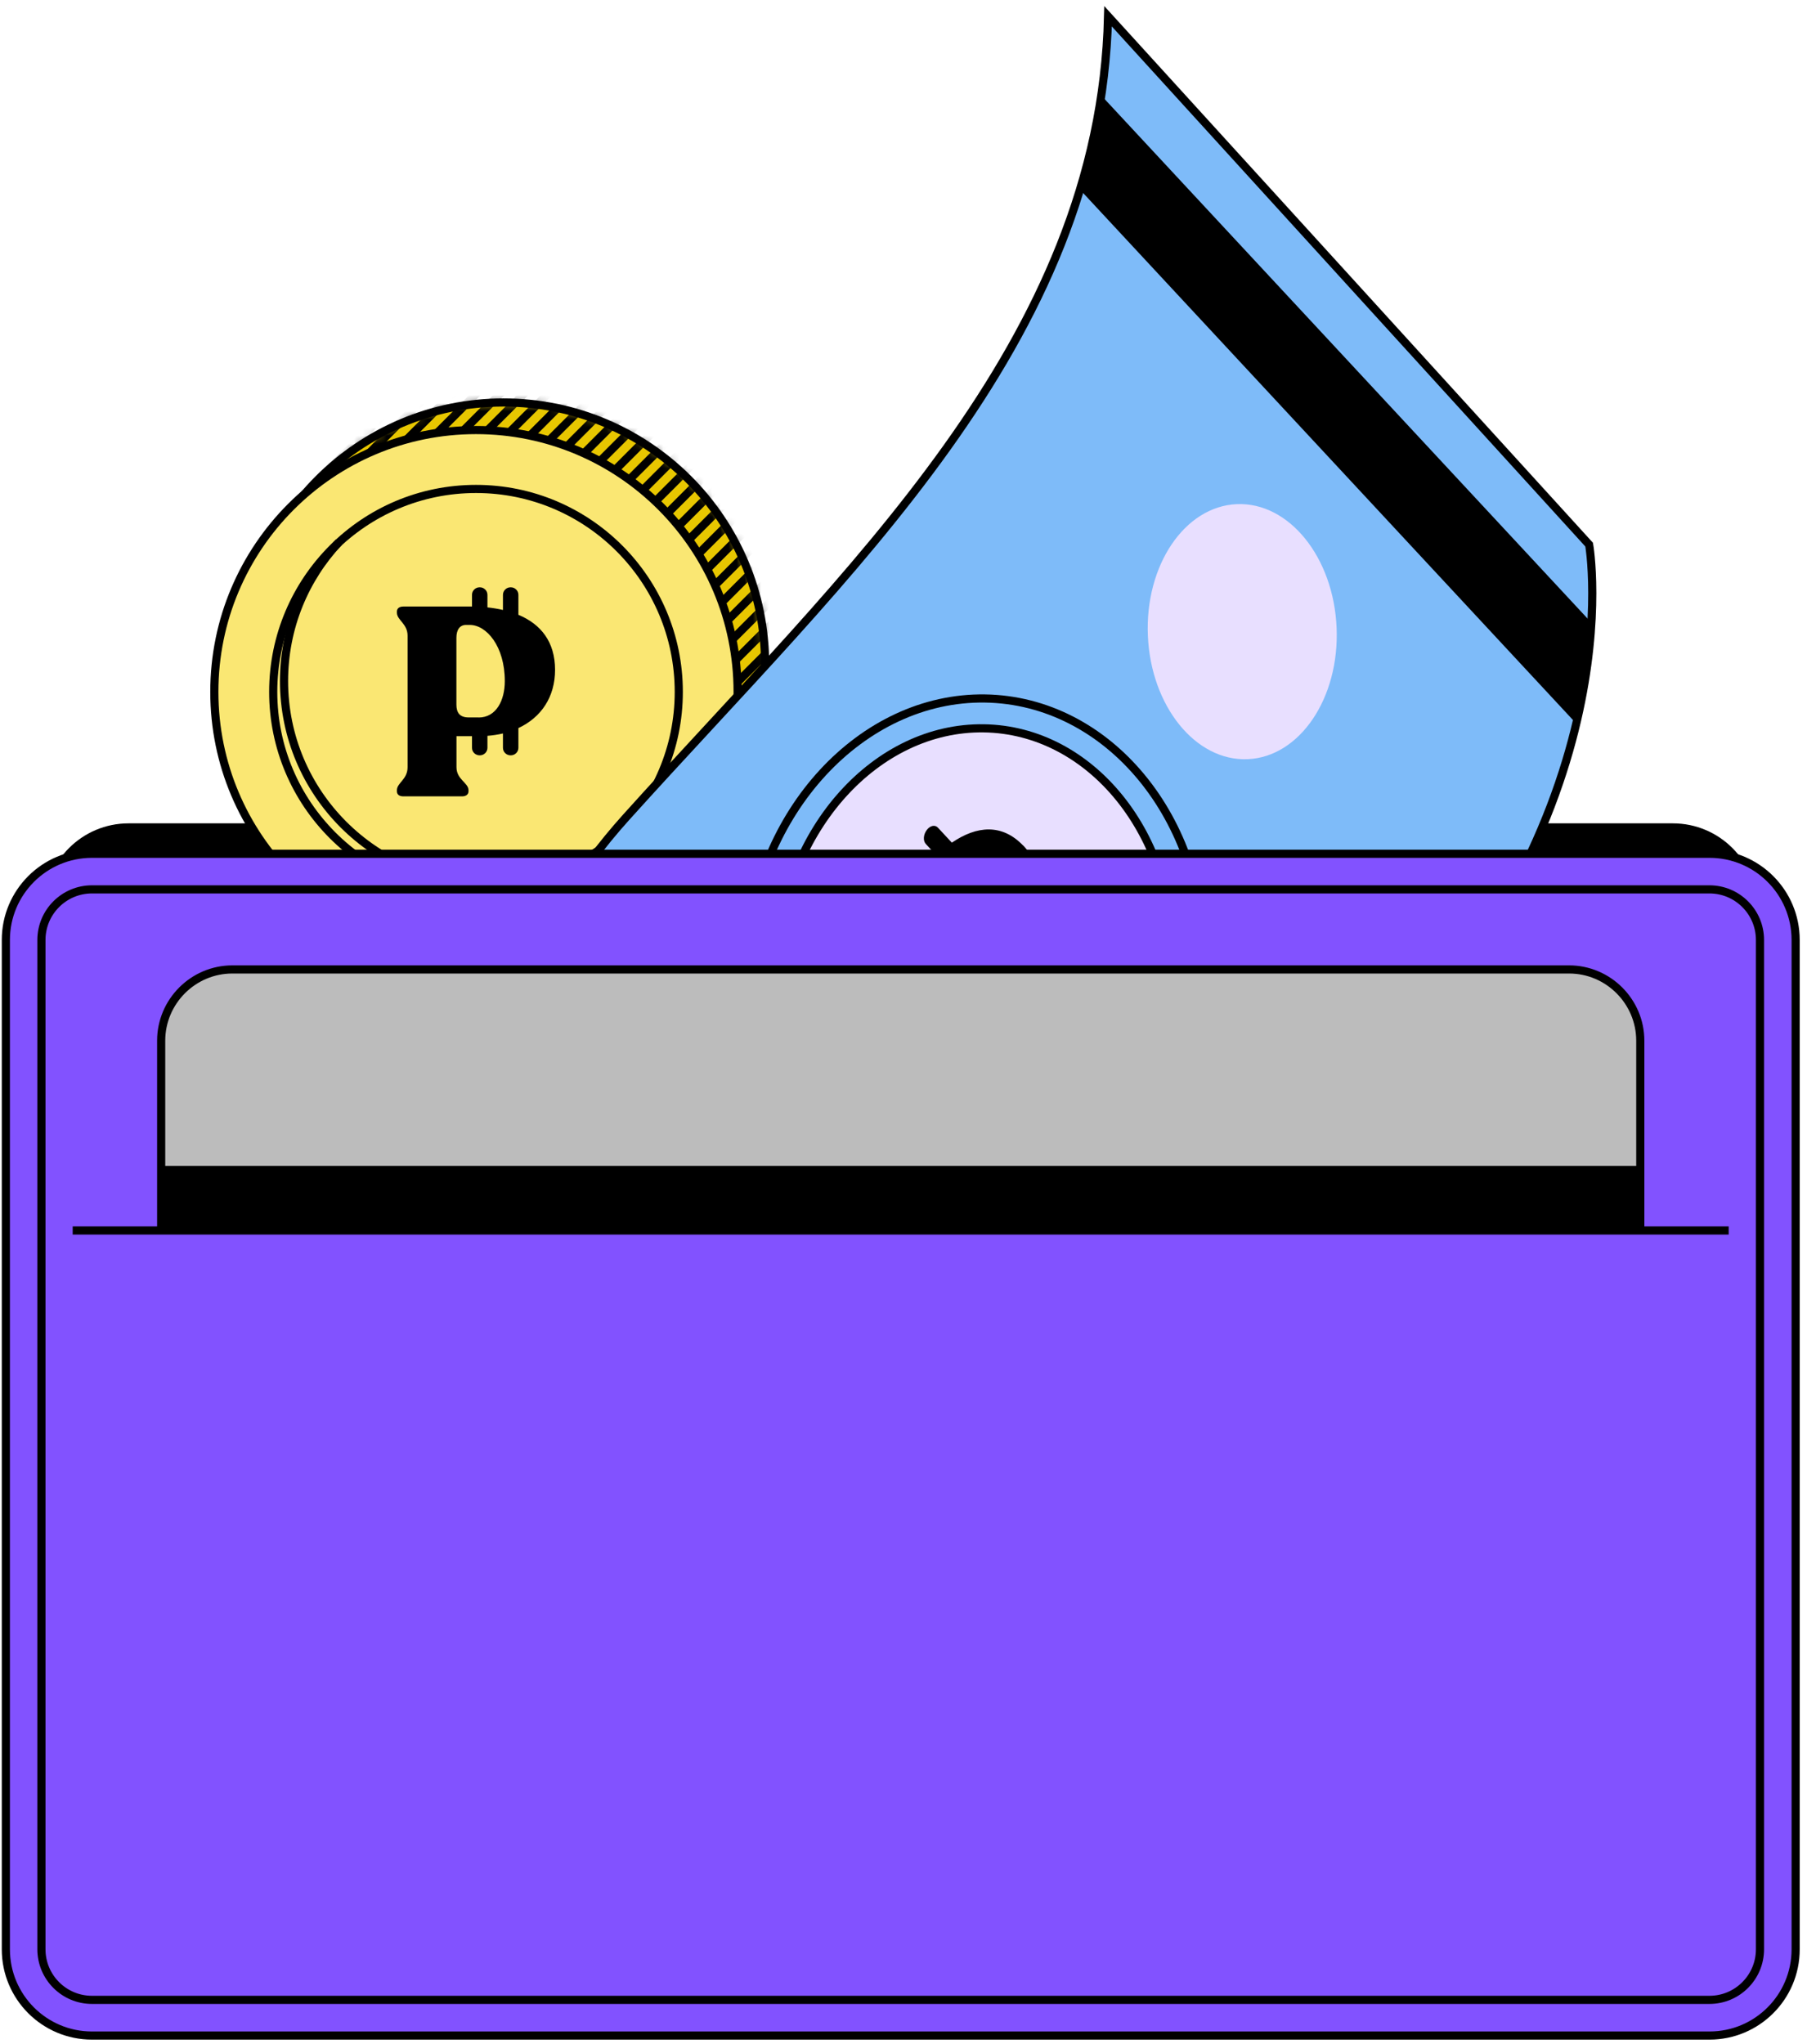 <svg width="222" height="251" viewBox="0 0 222 251" fill="none" xmlns="http://www.w3.org/2000/svg">
<path d="M15.799 246.265L205.518 246.265C211.236 246.265 215.871 241.628 215.871 235.908L215.871 111.48C215.871 105.759 211.236 101.122 205.518 101.122L15.799 101.122C10.081 101.122 5.446 105.759 5.446 111.48L5.446 235.908C5.446 241.628 10.081 246.265 15.799 246.265Z" fill="black"/>
<path d="M61.851 113.745C79.604 113.745 93.996 99.348 93.996 81.588C93.996 63.829 79.604 49.431 61.851 49.431C44.099 49.431 29.707 63.829 29.707 81.588C29.707 99.348 44.099 113.745 61.851 113.745Z" fill="#E8C700" stroke="black" stroke-miterlimit="10"/>
<mask id="mask0_3740_23441" style="mask-type:alpha" maskUnits="userSpaceOnUse" x="29" y="49" width="65" height="65">
<path d="M61.851 113.745C79.604 113.745 93.996 99.348 93.996 81.588C93.996 63.829 79.604 49.431 61.851 49.431C44.099 49.431 29.707 63.829 29.707 81.588C29.707 99.348 44.099 113.745 61.851 113.745Z" fill="white"/>
</mask>
<g mask="url(#mask0_3740_23441)">
<path d="M114.646 74.406L54.047 135.037" stroke="black" stroke-miterlimit="10"/>
<path d="M113.177 72.946L52.578 133.567" stroke="black" stroke-miterlimit="10"/>
<path d="M111.708 71.476L51.109 132.098" stroke="black" stroke-miterlimit="10"/>
<path d="M110.239 70.006L49.641 130.628" stroke="black" stroke-miterlimit="10"/>
<path d="M108.775 68.537L48.168 129.159" stroke="black" stroke-miterlimit="10"/>
<path d="M107.31 67.067L46.711 127.698" stroke="black" stroke-miterlimit="10"/>
<path d="M105.837 65.606L45.238 126.228" stroke="black" stroke-miterlimit="10"/>
<path d="M104.372 64.137L43.773 124.759" stroke="black" stroke-miterlimit="10"/>
<path d="M102.912 62.667L42.305 123.289" stroke="black" stroke-miterlimit="10"/>
<path d="M101.442 61.197L40.844 121.819" stroke="black" stroke-miterlimit="10"/>
<path d="M99.974 59.728L39.375 120.358" stroke="black" stroke-miterlimit="10"/>
<path d="M98.505 58.267L37.906 118.889" stroke="black" stroke-miterlimit="10"/>
<path d="M97.036 56.797L36.438 117.419" stroke="black" stroke-miterlimit="10"/>
<path d="M95.572 55.328L34.965 115.95" stroke="black" stroke-miterlimit="10"/>
<path d="M94.103 53.858L33.504 114.489" stroke="black" stroke-miterlimit="10"/>
<path d="M92.638 52.397L32.039 113.019" stroke="black" stroke-miterlimit="10"/>
<path d="M91.165 50.928L30.566 111.549" stroke="black" stroke-miterlimit="10"/>
<path d="M89.7 49.458L29.102 110.08" stroke="black" stroke-miterlimit="10"/>
<path d="M88.236 47.988L27.629 108.61" stroke="black" stroke-miterlimit="10"/>
<path d="M86.767 46.519L26.168 107.149" stroke="black" stroke-miterlimit="10"/>
<path d="M85.298 45.058L24.699 105.68" stroke="black" stroke-miterlimit="10"/>
<path d="M83.829 43.588L23.23 104.21" stroke="black" stroke-miterlimit="10"/>
<path d="M82.364 42.118L21.766 102.74" stroke="black" stroke-miterlimit="10"/>
<path d="M80.903 40.649L20.305 101.271" stroke="black" stroke-miterlimit="10"/>
<path d="M79.431 39.179L18.832 99.81" stroke="black" stroke-miterlimit="10"/>
<path d="M77.962 37.718L17.363 98.34" stroke="black" stroke-miterlimit="10"/>
<path d="M76.493 36.249L15.895 96.871" stroke="black" stroke-miterlimit="10"/>
<path d="M75.033 34.779L14.426 95.401" stroke="black" stroke-miterlimit="10"/>
<path d="M73.564 33.31L12.965 93.931" stroke="black" stroke-miterlimit="10"/>
<path d="M72.095 31.849L11.496 92.47" stroke="black" stroke-miterlimit="10"/>
<path d="M70.626 30.379L10.027 91.001" stroke="black" stroke-miterlimit="10"/>
<path d="M69.157 28.909L8.559 89.531" stroke="black" stroke-miterlimit="10"/>
</g>
<path d="M58.476 117.13C76.229 117.13 90.621 102.733 90.621 84.974C90.621 67.214 76.229 52.817 58.476 52.817C40.724 52.817 26.332 67.214 26.332 84.974C26.332 102.733 40.724 117.13 58.476 117.13Z" fill="#FAE773" stroke="black" stroke-miterlimit="10"/>
<path d="M58.479 109.896C72.238 109.896 83.392 98.738 83.392 84.974C83.392 71.21 72.238 60.051 58.479 60.051C44.72 60.051 33.566 71.21 33.566 84.974C33.566 98.738 44.72 109.896 58.479 109.896Z" fill="#FAE773" stroke="black" stroke-miterlimit="10"/>
<path d="M68.192 82.271C68.192 78.824 66.443 76.654 63.688 75.509V73.059C63.688 72.543 63.269 72.132 62.761 72.132H62.718C62.202 72.132 61.791 72.552 61.791 73.059V74.914C61.188 74.774 60.549 74.669 59.885 74.599V73.059C59.885 72.543 59.465 72.132 58.958 72.132H58.914C58.398 72.132 57.987 72.552 57.987 73.059V74.494C57.9 74.494 57.812 74.494 57.725 74.494H49.549C49.059 74.494 48.762 74.721 48.762 75.115V75.246C48.762 76.165 50.073 76.593 50.073 78.072V94.229C50.073 95.742 48.762 96.136 48.762 97.054V97.186C48.762 97.579 49.059 97.807 49.549 97.807H56.772C57.235 97.807 57.559 97.579 57.559 97.186V97.054C57.559 96.136 56.081 95.742 56.081 94.229V90.415H57.987V91.841C57.987 92.357 58.407 92.768 58.914 92.768H58.958C59.474 92.768 59.885 92.348 59.885 91.841V90.371C60.549 90.319 61.188 90.222 61.791 90.082V91.841C61.791 92.357 62.211 92.768 62.718 92.768H62.761C63.277 92.768 63.688 92.348 63.688 91.841V89.418C66.513 88.105 68.192 85.577 68.192 82.262V82.271ZM58.8 88.114H57.585C56.501 88.114 56.072 87.554 56.072 86.54V78.325C56.072 77.337 56.501 76.751 57.252 76.751H57.716C59.753 76.751 62.018 79.349 62.018 83.653C62.018 86.015 60.969 88.123 58.8 88.123V88.114Z" fill="black"/>
<path d="M76.946 101.734C72.478 105.968 66.444 108.566 59.807 108.566C46.044 108.566 34.895 97.404 34.895 83.644C34.895 77.048 37.457 71.047 41.636 66.595" stroke="black" stroke-miterlimit="10"/>
<path d="M121.144 220.248C121.144 220.248 111.718 186.63 164.945 136.068C201.339 101.488 195.235 66.891 195.235 66.891L136.132 2C135.188 42.196 104.04 70.259 76.915 100.386C52.606 127.39 62.312 156.494 62.312 156.494C62.312 156.494 75.42 181.696 91.081 196.891C106.733 212.086 117.157 219.172 121.144 220.239V220.248Z" fill="#7EBBF9" stroke="black" stroke-miterlimit="10"/>
<path d="M135.413 11.85L195.635 76.61C195.635 76.61 194.77 85.296 193.79 89.014L132.676 23.283C132.676 23.283 134.862 17.291 135.422 11.85H135.413Z" fill="black"/>
<path d="M118.505 152.05C102.607 151.797 90.601 136.138 91.703 117.645C92.77 99.66 105.904 85.567 121.005 85.786C136.124 86.005 148.201 100.482 147.912 118.503C147.615 137.039 134.411 152.313 118.505 152.05Z" stroke="black" stroke-miterlimit="10"/>
<path d="M144.151 118.442C143.836 134.826 132.416 148.236 118.652 148.018C104.897 147.799 94.517 134.056 95.444 117.707C96.345 101.751 107.713 89.259 120.864 89.451C134.025 89.644 144.457 102.468 144.151 118.45V118.442Z" fill="#E8DFFF" stroke="black" stroke-miterlimit="10"/>
<path d="M125.702 103.85C123.105 101.139 120.009 101.401 116.94 103.492L115.226 101.646C114.868 101.261 114.264 101.392 113.862 101.935L113.827 101.987C113.434 102.53 113.39 103.273 113.74 103.649L115.008 105.031C114.439 105.556 113.88 106.134 113.32 106.755L112.288 105.609C111.947 105.233 111.361 105.346 110.976 105.862L110.941 105.906C110.565 106.422 110.53 107.148 110.863 107.524L111.816 108.592C111.746 108.679 111.685 108.758 111.615 108.845L105.782 116.631C105.45 117.077 105.389 117.514 105.634 117.803L105.712 117.899C106.281 118.582 107.452 117.707 108.388 118.809L119.082 131.467C120.132 132.709 119.354 134.179 119.992 134.94L120.079 135.045C120.35 135.369 120.753 135.307 121.155 134.879L127.285 128.335C127.696 127.898 127.809 127.391 127.512 127.058L127.416 126.944C126.725 126.166 125.142 127.233 124.032 125.973L121.277 122.842L122.869 121.014L123.909 122.186C124.285 122.606 124.95 122.553 125.396 122.046L125.44 122.002C125.886 121.495 125.938 120.742 125.562 120.314L124.469 119.106C125.011 118.398 125.492 117.681 125.912 116.955L127.241 118.407C127.634 118.835 128.325 118.757 128.789 118.232L128.832 118.179C129.305 117.654 129.357 116.876 128.964 116.447L127.101 114.444C128.658 110.376 128.229 106.475 125.684 103.815L125.702 103.85ZM121.907 118.372L120.893 119.561C120.001 120.611 119.257 120.567 118.549 119.763L112.944 113.377C112.288 112.633 112.218 111.767 112.787 111.024L113.136 110.569C114.702 108.53 118.304 108.189 121.382 111.548C123.114 113.438 123.752 116.202 121.916 118.363L121.907 118.372Z" fill="black"/>
<path d="M153.283 93.241C159.686 92.968 164.578 85.735 164.209 77.085C163.841 68.435 158.352 61.645 151.949 61.917C145.546 62.19 140.654 69.424 141.023 78.073C141.391 86.723 146.88 93.514 153.283 93.241Z" fill="#E8DFFF"/>
<path d="M11.3 250L210.025 250C215.868 250 220.605 245.261 220.605 239.415L220.605 115.442C220.605 109.596 215.868 104.857 210.025 104.857L11.3 104.857C5.456 104.857 0.719 109.596 0.719 115.442L0.719 239.415C0.719 245.261 5.456 250 11.3 250Z" fill="#8252FF" stroke="black" stroke-miterlimit="10"/>
<path d="M11.298 109.231H210.015C213.443 109.231 216.223 112.013 216.223 115.442V239.407C216.223 242.836 213.443 245.617 210.015 245.617H11.298C7.871 245.617 5.09 242.836 5.09 239.407V115.442C5.09 112.013 7.871 109.231 11.298 109.231Z" stroke="black" stroke-miterlimit="10" stroke-linecap="round"/>
<path d="M8.93 151.124H212.377" stroke="black" stroke-miterlimit="10"/>
<path d="M201.518 150.774V127.811C201.518 123 197.583 119.064 192.774 119.064H28.545C23.736 119.064 19.801 123 19.801 127.811V150.774H201.518Z" fill="#BCBCBC" stroke="black" stroke-linecap="round" stroke-linejoin="round"/>
<path d="M201.511 143.19H20.152V150.669H201.511V143.19Z" fill="black"/>
</svg>
